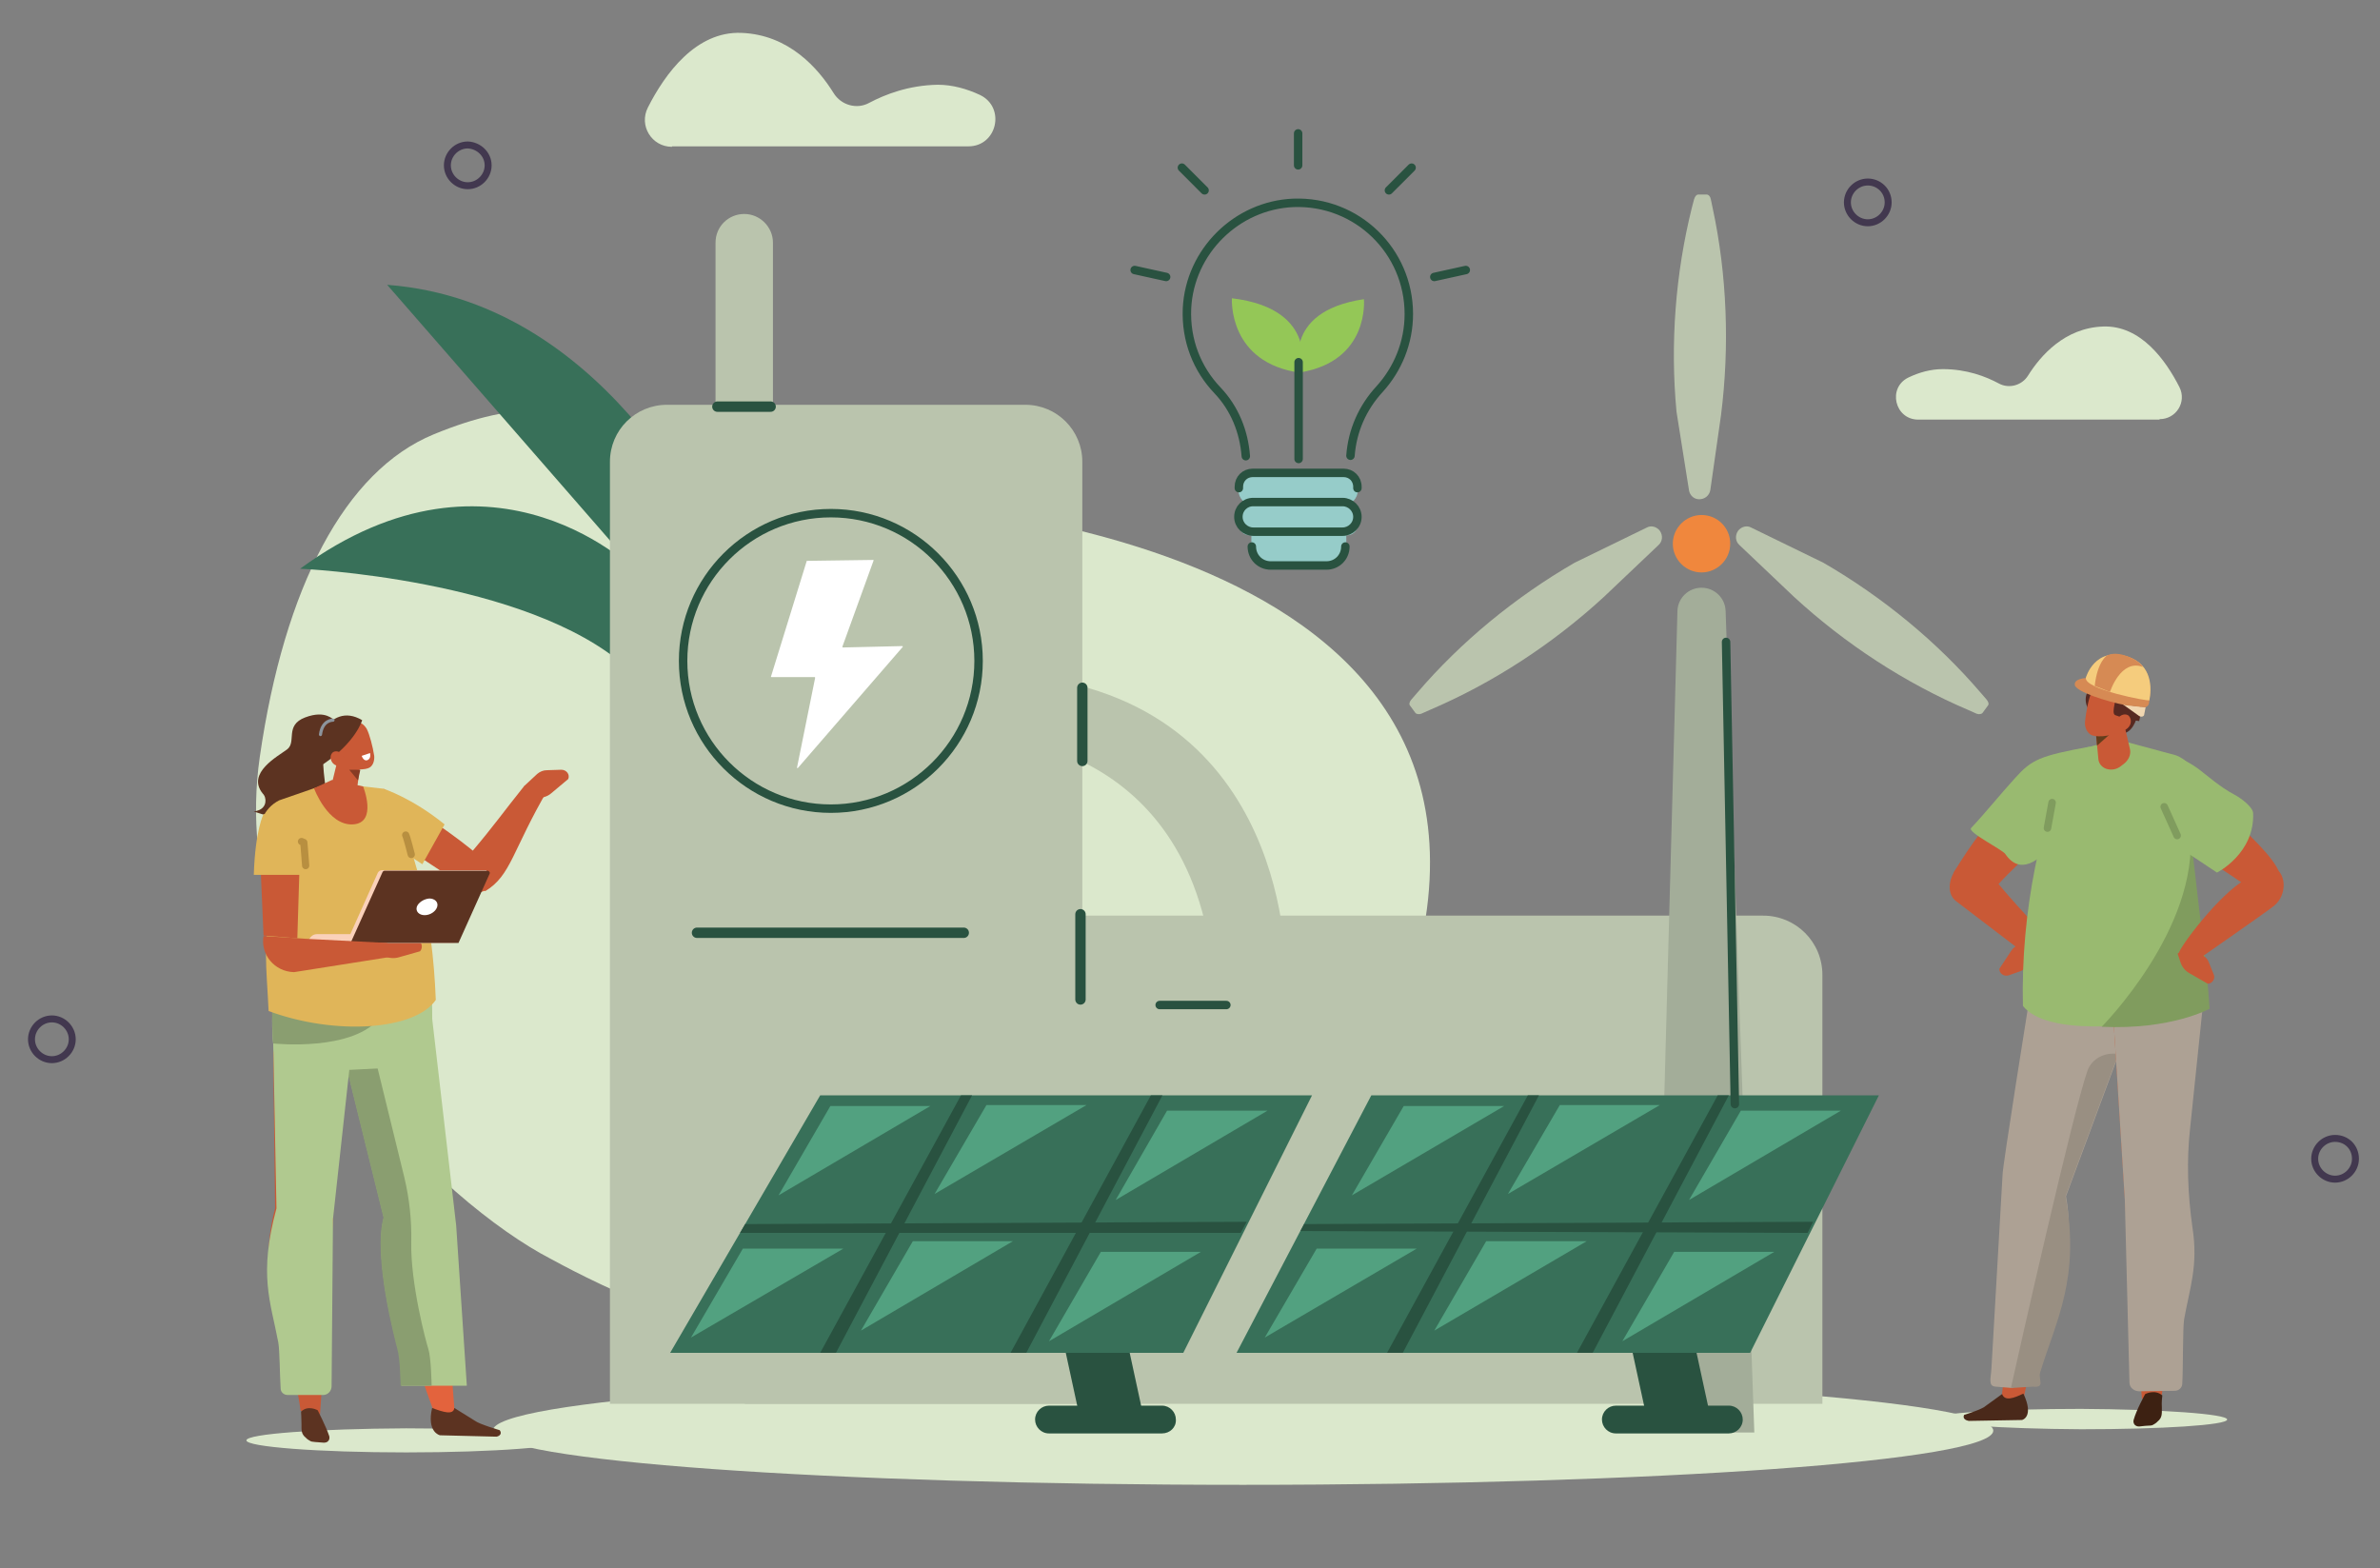 <?xml version="1.0" encoding="utf-8"?>
<!-- Generator: Adobe Illustrator 24.2.3, SVG Export Plug-In . SVG Version: 6.00 Build 0)  -->
<svg version="1.1" id="Capa_1" xmlns="http://www.w3.org/2000/svg" xmlns:xlink="http://www.w3.org/1999/xlink" x="0px" y="0px"
	 viewBox="0 0 513.9 338.6" style="enable-background:new 0 0 513.9 338.6;" xml:space="preserve">
<rect x="0" y="0" width="513.9" height="338.6" fill="#808080" stroke="none"/>
<style type="text/css">
	
		.st0{clip-path:url(#SVGID_2_);fill:none;stroke:#42384F;stroke-width:1.503;stroke-linecap:round;stroke-linejoin:round;stroke-miterlimit:10;}
	.st1{clip-path:url(#SVGID_2_);fill:#DBE8CC;}
	.st2{clip-path:url(#SVGID_2_);fill:#387059;}
	.st3{clip-path:url(#SVGID_2_);fill:#BAC4AD;}
	.st4{clip-path:url(#SVGID_2_);fill:#FFFFFF;}
	.st5{clip-path:url(#SVGID_2_);fill:#96CCC9;}
	
		.st6{clip-path:url(#SVGID_2_);fill:none;stroke:#295240;stroke-width:1.824;stroke-linecap:round;stroke-linejoin:round;stroke-miterlimit:10;}
	.st7{clip-path:url(#SVGID_2_);fill:#94C757;}
	.st8{clip-path:url(#SVGID_2_);fill:#A3AD99;}
	.st9{clip-path:url(#SVGID_2_);fill:#F0873D;}
	.st10{fill:#295240;}
	.st11{fill:#387059;}
	.st12{clip-path:url(#SVGID_4_);fill:#295240;}
	.st13{fill:#52A180;}
	.st14{clip-path:url(#SVGID_6_);fill:#295240;}
	.st15{fill:none;stroke:#295240;stroke-width:2.24;stroke-linecap:round;stroke-linejoin:round;stroke-miterlimit:10;}
	
		.st16{clip-path:url(#SVGID_8_);fill:none;stroke:#295240;stroke-width:1.824;stroke-linecap:round;stroke-linejoin:round;stroke-miterlimit:10;}
	.st17{fill:none;stroke:#295240;stroke-width:1.824;stroke-linecap:round;stroke-linejoin:round;stroke-miterlimit:10;}
	.st18{clip-path:url(#SVGID_10_);fill:#C95936;}
	.st19{clip-path:url(#SVGID_10_);fill:#DBE8CC;}
	.st20{fill:#C95936;}
	.st21{clip-path:url(#SVGID_12_);fill:#ADA194;}
	.st22{clip-path:url(#SVGID_12_);fill:#998F82;}
	.st23{clip-path:url(#SVGID_12_);fill:#C95936;}
	.st24{clip-path:url(#SVGID_12_);fill:#3D2112;}
	.st25{clip-path:url(#SVGID_12_);fill:#738F3B;}
	.st26{clip-path:url(#SVGID_12_);fill:#99BA70;}
	.st27{clip-path:url(#SVGID_12_);fill:#809C5E;}
	
		.st28{clip-path:url(#SVGID_12_);fill:none;stroke:#E3BDA8;stroke-width:0.767;stroke-linecap:round;stroke-linejoin:round;stroke-miterlimit:10;}
	.st29{fill:none;stroke:#809C5E;stroke-width:1.624;stroke-linecap:round;stroke-linejoin:round;stroke-miterlimit:10;}
	.st30{clip-path:url(#SVGID_14_);fill:#C95936;}
	.st31{clip-path:url(#SVGID_14_);fill:#4A291A;}
	.st32{clip-path:url(#SVGID_14_);fill:#572921;}
	.st33{fill:#633D1C;}
	.st34{clip-path:url(#SVGID_16_);fill:#C95936;}
	.st35{clip-path:url(#SVGID_16_);fill:#572921;}
	.st36{clip-path:url(#SVGID_16_);fill:#F0D6B0;}
	.st37{clip-path:url(#SVGID_16_);fill:#D68A54;}
	.st38{clip-path:url(#SVGID_16_);fill:#F5CC7D;}
	.st39{clip-path:url(#SVGID_16_);fill:#DBE8CC;}
	.st40{clip-path:url(#SVGID_16_);fill:#E3633D;}
	.st41{clip-path:url(#SVGID_16_);fill:#5C3321;}
	.st42{clip-path:url(#SVGID_16_);fill:#B0C98F;}
	.st43{clip-path:url(#SVGID_16_);fill:#8A9E70;}
	.st44{clip-path:url(#SVGID_16_);fill:#E0B559;}
	.st45{fill:#873B24;}
	.st46{clip-path:url(#SVGID_18_);fill:#C95936;}
	.st47{clip-path:url(#SVGID_18_);fill:#5C3321;}
	.st48{clip-path:url(#SVGID_18_);fill:#FFFFFF;}
	
		.st49{clip-path:url(#SVGID_18_);fill:none;stroke:#8C949C;stroke-width:0.676;stroke-linecap:round;stroke-linejoin:round;stroke-miterlimit:10;}
	.st50{clip-path:url(#SVGID_18_);fill:#FAD1BA;}
	.st51{clip-path:url(#SVGID_18_);fill:#E0B559;}
	
		.st52{clip-path:url(#SVGID_18_);fill:none;stroke:#B88F40;stroke-width:1.562;stroke-linecap:round;stroke-linejoin:round;stroke-miterlimit:10;}
</style>
<g>
	<defs>
		<rect id="SVGID_1_" x="6.1" y="7.1" width="503.3" height="313.6"/>
	</defs>
	<clipPath id="SVGID_2_">
		<use xlink:href="#SVGID_1_"  style="overflow:visible;"/>
	</clipPath>
	<path class="st0" d="M15.6,224.4c0,2.4-2,4.4-4.4,4.4s-4.4-2-4.4-4.4c0-2.4,2-4.4,4.4-4.4S15.6,222,15.6,224.4z M508.6,250.2
		c0,2.4-2,4.4-4.4,4.4c-2.4,0-4.4-2-4.4-4.4c0-2.4,2-4.4,4.4-4.4C506.7,245.8,508.6,247.7,508.6,250.2z M407.7,43.7
		c0,2.4-2,4.4-4.4,4.4c-2.4,0-4.4-2-4.4-4.4c0-2.4,2-4.4,4.4-4.4C405.7,39.3,407.7,41.2,407.7,43.7z M105.4,35.7
		c0,2.4-2,4.4-4.4,4.4c-2.4,0-4.4-2-4.4-4.4c0-2.4,2-4.4,4.4-4.4C103.4,31.4,105.4,33.3,105.4,35.7z"/>
	<path class="st1" d="M118.9,271.8C96.1,260,48.5,216.1,56.1,163.4c5.3-36.7,18.4-61.7,37.5-69.6c37.3-15.4,42,7.2,96.9,13.9
		c17.5,2.1,159.3,11.3,106.6,123.9C245,342.8,126.8,276,118.9,271.8"/>
	<path class="st2" d="M155.6,120.2c0,0-22.6-55-72-58.7l54.3,62.3c0,0-30.9-31.9-73.1-1c0,0,49,2.1,70.5,21.3
		c0,0,12.3,17.1,17.2,17.3C182.4,162.6,155.6,120.2,155.6,120.2"/>
	<path class="st3" d="M211.6,159.1c0,0,45.3-1.1,50.4,51h15.6c0,0,1.7-59.2-57.7-64.3L211.6,159.1z"/>
	<path class="st1" d="M430.4,308.9c0,6.5-72.5,11.7-162,11.7s-162-5.2-162-11.7s72.5-11.7,162-11.7S430.4,302.5,430.4,308.9"/>
	<path class="st3" d="M393.5,303.1H160.8V197.7h219.9c7.1,0,12.8,5.7,12.8,12.8V303.1z"/>
	<path class="st3" d="M233.7,303.1h-102V99.7c0-6.8,5.5-12.3,12.3-12.3h77.4c6.8,0,12.3,5.5,12.3,12.3V303.1z"/>
	<path class="st4" d="M174.2,121.1l14.3-0.2c0.1,0,0.2,0.1,0.1,0.2l-6.7,18.5c0,0.1,0,0.2,0.1,0.2l12.8-0.3c0.1,0,0.2,0.1,0.1,0.2
		l-22.6,26.1c-0.1,0.1-0.3,0-0.2-0.1l3.9-19.3c0-0.1,0-0.2-0.1-0.2l-9.3,0c-0.1,0-0.2-0.1-0.1-0.2l7.7-24.9
		C174.1,121.2,174.1,121.1,174.2,121.1"/>
	<path class="st5" d="M293.2,105.8v-0.4c0-1.8-1.4-3.2-3-3.2h-19.8c-1.7,0-3,1.4-3,3.2v0.4c0,1.8,1.4,3.2,3,3.2h-0.5
		c-1.4,0-2.5,1.2-2.5,2.6v1.4c0,1.5,1.1,2.6,2.5,2.6h0.3v2.3c0,2.4,1.9,4.4,4.2,4.4h12.1c2.3,0,4.2-2,4.2-4.4v-2.3h0.1
		c1.4,0,2.5-1.2,2.5-2.6v-1.4c0-1.5-1.1-2.6-2.5-2.6h-0.5C291.8,109,293.2,107.6,293.2,105.8"/>
	<path class="st6" d="M291.6,98.4C292,93,294.2,88,297.9,84c3.9-4.3,6.3-10,6.3-16.2c0-13.6-11.2-24.5-24.9-24
		c-12.3,0.5-22.4,10.5-23,22.8c-0.3,6.9,2.2,13.1,6.6,17.7c3.7,3.9,5.7,8.9,6.1,14.2"/>
	<path class="st7" d="M280.9,80.5c0,0,4.2-13.8-14.9-16.1C266,64.5,265.1,78.4,280.9,80.5"/>
	<path class="st7" d="M280.8,80.4c0,0-4.5-13.1,13.7-15.8C294.5,64.6,295.8,77.9,280.8,80.4"/>
	<path class="st6" d="M280.4,78.2v20.9 M255.2,36.2l4.9,4.9 M245,58.3l6.8,1.5 M316.5,58.3l-6.8,1.5 M304.8,36.2l-4.9,4.9
		 M280.3,28.8v6.9 M290.5,118c0,2.3-1.8,4.1-4.1,4.1h-12c-2.3,0-4.1-1.8-4.1-4.1 M289.9,114.8h-19.3c-1.7,0-3.2-1.4-3.2-3.2
		c0-1.8,1.4-3.2,3.2-3.2h19.3c1.7,0,3.2,1.4,3.2,3.2C293.1,113.4,291.6,114.8,289.9,114.8z M267.5,105.4v-0.3c0-1.7,1.3-3,3-3h19.6
		c1.7,0,3,1.3,3,3v0.3"/>
	<path class="st8" d="M378.8,309.3h-21.4l4.8-177.4c0.1-2.8,2.4-5,5.2-5c2.8,0,5.1,2.2,5.2,5L378.8,309.3z"/>
	<path class="st9" d="M373.6,117.4c0,3.4-2.8,6.2-6.2,6.2c-3.4,0-6.2-2.8-6.2-6.2c0-3.4,2.8-6.2,6.2-6.2
		C370.9,111.2,373.6,114,373.6,117.4"/>
	<path class="st3" d="M393.7,121.5c12.8,7.4,24.6,17.1,34,28.1l1.3,1.5c0.4,0.5,0.5,1,0.2,1.3c-0.3,0.4-0.8,1.1-1.1,1.5
		c-0.2,0.3-0.8,0.4-1.3,0.2l-1.8-0.8c-13.6-5.8-26.5-14.2-37.6-24.4l-11.8-11.2c-0.9-0.8-1-2.1-0.3-3.1c0.7-0.9,1.9-1.2,2.8-0.7
		L393.7,121.5z"/>
	<path class="st3" d="M340,121.5c-12.8,7.4-24.6,17.1-34,28.1l-1.3,1.5c-0.4,0.5-0.5,1-0.2,1.3c0.3,0.4,0.8,1.1,1.1,1.5
		c0.2,0.3,0.8,0.4,1.3,0.2l1.8-0.8c13.6-5.8,26.5-14.2,37.6-24.4l11.8-11.2c0.9-0.8,1-2.1,0.3-3.1c-0.7-0.9-1.9-1.2-2.8-0.7
		L340,121.5z"/>
	<path class="st3" d="M362,88.9c-1.4-14.8-0.2-29.9,3.3-44l0.5-1.9c0.2-0.6,0.5-1,0.9-1c0.5,0,1.3,0,1.8,0c0.4,0,0.8,0.4,0.9,1
		l0.4,1.9c3.1,14.4,3.7,29.9,1.8,44.8l-2.3,16.1c-0.2,1.2-1.2,2-2.4,2c-1.1,0-2-0.8-2.2-1.9L362,88.9z"/>
	<path class="st1" d="M145.1,31.7c-4.4,0-7.2-4.6-5.2-8.5c3.7-7.3,10.4-16.5,20.2-16.1c10.3,0.4,16.6,7.7,19.9,13
		c1.6,2.6,5,3.6,7.7,2.1c3.4-1.8,8.5-3.8,14.8-3.9c3.2,0,6.3,0.9,9.1,2.2c5.6,2.7,3.7,11.1-2.5,11.1H145.1z"/>
	<path class="st1" d="M466.3,90.5c3.6,0,5.9-3.7,4.3-6.9c-3-5.9-8.4-13.4-16.5-13.1c-8.3,0.3-13.5,6.3-16.2,10.6
		c-1.3,2.1-4.1,2.9-6.3,1.7c-2.8-1.5-6.9-3.1-12.1-3.1c-2.6,0-5.1,0.7-7.4,1.8c-4.6,2.2-3,9.1,2.1,9.1H466.3z"/>
	<path class="st3" d="M167,114.5h-12.5V52.4c0-3.5,2.8-6.2,6.2-6.2s6.2,2.8,6.2,6.2V114.5z"/>
</g>
<polygon class="st10" points="247.2,307.2 233.4,307.2 222.7,257.8 236.5,257.8 "/>
<polygon class="st11" points="255.5,292.1 144.7,292.1 177.1,236.5 283.3,236.5 "/>
<polygon class="st10" points="251,236.5 221.6,292.1 218.2,292.1 248.5,236.5 "/>
<polygon class="st10" points="209.9,236.5 180.5,292.1 177.1,292.1 207.5,236.5 "/>
<polygon class="st10" points="267.9,266.2 159.8,266.2 160.9,264.3 269.2,263.8 "/>
<g>
	<defs>
		<rect id="SVGID_3_" x="6.1" y="7.1" width="503.3" height="313.6"/>
	</defs>
	<clipPath id="SVGID_4_">
		<use xlink:href="#SVGID_3_"  style="overflow:visible;"/>
	</clipPath>
	<path class="st12" d="M250.9,309.5h-24.4c-1.7,0-3-1.4-3-3c0-1.7,1.4-3,3-3h24.4c1.7,0,3,1.4,3,3
		C254,308.2,252.6,309.5,250.9,309.5"/>
</g>
<polygon class="st13" points="168.1,258.1 179.3,238.8 200.9,238.8 "/>
<polygon class="st13" points="149.2,288.8 160.4,269.6 182.1,269.6 "/>
<polygon class="st13" points="201.8,257.8 213,238.6 234.6,238.6 "/>
<polygon class="st13" points="185.9,287.3 197.1,268 218.7,268 "/>
<polygon class="st13" points="240.9,259.1 252,239.8 273.7,239.8 "/>
<polygon class="st13" points="226.5,289.6 237.7,270.3 259.3,270.3 "/>
<polygon class="st10" points="369.6,307.2 355.8,307.2 345.1,257.8 358.9,257.8 "/>
<polygon class="st11" points="377.9,292.1 267,292.1 296.1,236.5 405.7,236.5 "/>
<polygon class="st10" points="373.3,236.5 343.9,292.1 340.5,292.1 370.9,236.5 "/>
<polygon class="st10" points="332.3,236.5 302.9,292.1 299.5,292.1 329.9,236.5 "/>
<polygon class="st10" points="390.3,266.2 280.8,265.8 281.6,264.3 391.5,263.8 "/>
<g>
	<defs>
		<rect id="SVGID_5_" x="6.1" y="7.1" width="503.3" height="313.6"/>
	</defs>
	<clipPath id="SVGID_6_">
		<use xlink:href="#SVGID_5_"  style="overflow:visible;"/>
	</clipPath>
	<path class="st14" d="M373.3,309.5h-24.4c-1.7,0-3-1.4-3-3c0-1.7,1.4-3,3-3h24.4c1.7,0,3,1.4,3,3
		C376.3,308.2,374.9,309.5,373.3,309.5"/>
</g>
<polygon class="st13" points="291.9,258.1 303.1,238.8 324.8,238.8 "/>
<polygon class="st13" points="273.1,288.8 284.3,269.6 305.9,269.6 "/>
<polygon class="st13" points="325.6,257.8 336.8,238.6 358.4,238.6 "/>
<polygon class="st13" points="309.7,287.3 320.9,268 342.6,268 "/>
<polygon class="st13" points="364.7,259.1 375.9,239.8 397.5,239.8 "/>
<polygon class="st13" points="350.3,289.6 361.5,270.3 383.1,270.3 "/>
<line class="st15" x1="233.7" y1="148.5" x2="233.7" y2="164.3"/>
<g>
	<defs>
		<rect id="SVGID_7_" x="6.1" y="7.1" width="503.3" height="313.6"/>
	</defs>
	<clipPath id="SVGID_8_">
		<use xlink:href="#SVGID_7_"  style="overflow:visible;"/>
	</clipPath>
	<path class="st16" d="M211.3,142.7c0,17.6-14.3,31.9-31.9,31.9c-17.6,0-31.9-14.3-31.9-31.9s14.3-31.9,31.9-31.9
		C197,110.8,211.3,125.1,211.3,142.7z M250.4,217h14.4"/>
</g>
<path class="st15" d="M154.9,87.8h11.5 M233.3,197.4v18.4 M150.5,201.4h57.6"/>
<line class="st17" x1="372.7" y1="138.6" x2="374.6" y2="238.4"/>
<g>
	<defs>
		<rect id="SVGID_9_" x="6.1" y="7.1" width="503.3" height="313.6"/>
	</defs>
	<clipPath id="SVGID_10_">
		<use xlink:href="#SVGID_9_"  style="overflow:visible;"/>
	</clipPath>
	<path class="st18" d="M439.9,205l-1.8,3.2c-0.4,0.6-0.9,1.1-1.6,1.4l-2.8,1c-1,0.3-2-0.4-2-1.4l2.5-3.8c0.5-0.8,1.4-1.5,2.5-1.8
		l1.8-0.5L439.9,205z"/>
	<path class="st19" d="M480.9,306.5c0,1.2-14.1,2.1-31.5,2.1c-17.4-0.1-31.6-1.1-31.6-2.3c0-1.2,14.1-2.1,31.5-2.1
		C466.8,304.3,480.9,305.3,480.9,306.5"/>
</g>
<polygon class="st20" points="436.8,302.7 432.2,301.7 432.9,295.6 438.3,295.4 "/>
<g>
	<defs>
		<rect id="SVGID_11_" x="6.1" y="7.1" width="503.3" height="313.6"/>
	</defs>
	<clipPath id="SVGID_12_">
		<use xlink:href="#SVGID_11_"  style="overflow:visible;"/>
	</clipPath>
	<path class="st21" d="M447.8,208.1c-9.6,10.9-9.6,7.5-9.6,7.5s-5.9,36.8-5.8,38.1l-2.4,41.8c-0.1,2-0.8,3.8,0.9,3.9l3.7,0.3
		c3.3-12.5,14.9-22.3,11.5-41.4l11.4-30.7C471.5,204.5,447.8,208.1,447.8,208.1"/>
	<path class="st22" d="M434.2,299.7l4.7-0.3c2.8,0.3,1.2-1.5,1.6-3c3.5-11.4,8.7-20.4,5.5-38.1l11.4-30.7c-2.8-0.5-5.6,0.9-6.6,3.4
		C447.8,239.2,435.8,292.5,434.2,299.7"/>
	<path class="st23" d="M455.8,211.4l3.1,48.8l3.6,41.8l4.3-0.9c1.7-14.9,10.3-25.7,4.9-43.4l1.8-33.5l-9.4-11.6L455.8,211.4z"/>
	<path class="st21" d="M455.8,211.4l3,47.7l1,39.4c0,1.1,1,1.9,2.1,1.9l7.7-0.1c0.8,0,1.5-0.6,1.6-1.4c0.2-3.1,0.1-12.2,0.4-14
		c1.2-6.8,3.1-11.6,1.8-19.9c-1-7.1-1.3-14.3-0.5-21.4l2.9-27.9l-11.8-3L455.8,211.4z"/>
	<path class="st24" d="M463.2,301c0,0-1.9,3.4-2.5,5.6c-0.1,0.4,0,0.7,0.2,1c0.3,0.3,0.6,0.4,1,0.4c0.9-0.1,1.8-0.2,2.4-0.2
		c0.4,0,0.7-0.2,1-0.4c0.2-0.1,0.4-0.3,0.6-0.5c1-0.8,0.9-1.7,0.9-2.9c-0.1-1.3,0.1-2.7,0.1-2.7C465.3,299.9,463.2,301,463.2,301"/>
	<path class="st25" d="M474.1,216.8c0,0-17.2-1.1-21.7-1.1l21.8-5.7C474.2,210,474.4,214.8,474.1,216.8"/>
	<path class="st23" d="M442.4,202.8c0,0-8.1-8.2-13.1-14.7c-5.1-6.7-11.1,3.4-6.9,6.5c1.7,1.3,15.2,11.6,15.2,11.6L442.4,202.8z"/>
	<path class="st26" d="M447.7,162.2l7.7-2.1l3-0.1l11.5,3.1c3.9,1.6,6,5.9,4.8,10l-1.4,12.7c1.1,11.3,1,21.1,1.1,30.4
		c0,1.7-1.2,3.1-2.8,3.4c-11.3,2.2-29.7,4-34.8-2.4C436.3,197,440.7,175.8,447.7,162.2"/>
	<path class="st27" d="M453.8,221.7c0,0,21.1-21.2,19.1-42.3l2,17.3c0,0,1.6,11.4,2.2,21.1C477.1,217.8,468.9,222.4,453.8,221.7"/>
	<path class="st28" d="M439.3,178.9c0,0,3.3-6.3,4.2-7.9"/>
	<path class="st23" d="M448,167.1c-10.2-0.5-18.6,8.9-26.1,21.2c-0.6,1,5.9,6.9,6.8,5.8c6.1-7.4,14.3-13.9,14.3-13.9L448,167.1z"/>
	<path class="st26" d="M451.3,161.2c-10.9,2-12.6,2.8-16.2,6.8c-3.1,3.4-6.4,7.5-9.5,10.8c-0.8,0.9,6.7,4.6,7.4,5.6
		c6.3,9.3,16.7-12.3,16.7-12.3L451.3,161.2z"/>
	<path class="st23" d="M468.3,168c-2.4,17-2.1,9.6,17.3,23.7c1.1,0.8,2-3.3,3.5-2.9c1.9,0.6,3.1,1.3,3.2,0.7
		c0.6-4.9-21.6-22.1-21.6-22.1L468.3,168z"/>
	<path class="st26" d="M469.3,163.2c0,0,2.7,0.8,5.5,2.9c1.6,1.2,4.5,3.8,7.7,5.5c1.2,0.6,3.9,2.6,4,3.9c0.4,8.8-7.8,12.9-7.8,12.9
		L462,177.3L469.3,163.2z"/>
	<path class="st23" d="M470.4,206c0-1.3,9-13.2,14.5-16.1c2.6-1.4,4.3-3.1,5.7-2.7c3,0.8,3.5,5.9,0.4,8.4c-1.9,1.5-16,11.3-16,11.3
		L470.4,206z"/>
</g>
<path class="st29" d="M467.3,174.2l2.8,6.2 M442.1,178.8l1-5.5"/>
<g>
	<defs>
		<rect id="SVGID_13_" x="6.1" y="7.1" width="503.3" height="313.6"/>
	</defs>
	<clipPath id="SVGID_14_">
		<use xlink:href="#SVGID_13_"  style="overflow:visible;"/>
	</clipPath>
	<path class="st30" d="M472.3,204.6l3.2,1.6c0.6,0.3,1.2,0.9,1.4,1.5l1.1,2.7c0.4,0.9-0.3,2-1.3,2l-4-2.3c-0.9-0.5-1.6-1.4-1.9-2.4
		l-0.6-1.8L472.3,204.6z"/>
	<path class="st31" d="M432.3,301l-3.6,2.6c-0.7,0.7-4.6,1.9-4.6,1.9c-0.4,0.8,0.4,1.2,1,1.3l11.5-0.2c0,0,2.7-0.6,0.3-5.7
		C434.8,301.9,432.9,302.6,432.3,301"/>
	<path class="st32" d="M451.1,153.4c0,0-2.4-3.2,1.4-6c3.8-2.8,3.5,4.7,3.4,4.8C455.7,152.2,451.1,153.4,451.1,153.4"/>
	<path class="st32" d="M461.4,154.9c0,0-0.9,3.8-3.7,3.5c-2.9-0.2-2-8.5-2-8.5L461.4,154.9z"/>
	<path class="st30" d="M452.3,156.4c0,0,0.5,4.1,0.8,7.6c0.1,0.9,0.8,1.7,1.7,2c0.9,0.3,2,0.2,2.9-0.4c0.3-0.2,0.5-0.4,0.8-0.6
		c1.1-0.8,1.7-2.1,1.4-3.3c-0.7-3.1-2.1-8.9-2.1-8.9L452.3,156.4z"/>
</g>
<polygon class="st33" points="452.6,158.7 452.8,161 455.5,158.6 "/>
<g>
	<defs>
		<rect id="SVGID_15_" x="6.1" y="7.1" width="503.3" height="313.6"/>
	</defs>
	<clipPath id="SVGID_16_">
		<use xlink:href="#SVGID_15_"  style="overflow:visible;"/>
	</clipPath>
	<path class="st34" d="M459.8,151.9c0.3-1.2-0.3-2.4-1.5-2.7c-1.2-0.4-2.8-0.8-4-1.2c-1.2-0.3-2.2,0.4-2.7,1.5
		c-0.6,1.3-1.2,4.2-1.4,6.4c-0.1,1.2,0.5,2.5,1.6,2.9c1.2,0.4,5.3,0.3,6.3-1.8C458.8,155.2,459.3,153.6,459.8,151.9"/>
	<path class="st35" d="M461.9,155.7c0,0,1.2-4.6-0.3-6.5c-2.1-2.7-5.2-4.4-9.1-1.8c0,0-2.1,0.9,4.1,2.6c0.8,0.2-0.9,3.9,0.1,4.4
		C458,154.9,459.7,155.4,461.9,155.7"/>
	<path class="st34" d="M459.7,156.9c-0.6,0.8-1.6,1.1-2.3,0.6c-0.7-0.5-0.7-1.5-0.1-2.4c0.6-0.8,1.6-1.1,2.3-0.6
		C460.2,155.1,460.3,156.1,459.7,156.9"/>
	<path class="st36" d="M461.9,154.6l-3.5-2.5l4.9,0.6l-0.3,1.5C463,154.7,462.4,154.9,461.9,154.6"/>
	<path class="st37" d="M462.9,152.7c0.5,0.1,1-0.3,1.1-0.8c0.4-2.2,1.2-8.4-4.8-10.2c-6.8-2-8.8,4.7-8.8,4.7s-2.6,0.1-2.4,1.5
		c0.2,1.4,6.8,3.6,11.2,4.4L462.9,152.7z"/>
	<path class="st38" d="M464.1,151.2c0.5-2.5,0.7-7.7-4.7-9.4c-7.1-2.3-9,4.5-9,4.5C449.8,148.8,464,151.5,464.1,151.2"/>
	<path class="st37" d="M455.6,149.4c0,0,2.3-7.2,7.1-5.4c0,0-0.9-1.7-4.3-2.6c0,0-1.9-0.6-3.4,0.1c0,0-2.1,1.2-2.7,6.6L455.6,149.4z
		"/>
	<path class="st39" d="M53.2,311c0,1.4,15.5,2.6,34.5,2.6c19.1,0,34.5-1.2,34.5-2.6c0-1.4-15.5-2.6-34.5-2.6
		C68.6,308.5,53.2,309.6,53.2,311"/>
	<path class="st40" d="M93.8,305.1c0,0-11.7-30.1-8.6-42l-12.9-40.8l19.6,1.3l6.3,81.7L93.8,305.1z"/>
	<path class="st41" d="M98.1,304l4.5,2.8c0.9,0.7,5.3,2,5.3,2c0.6,0.8-0.1,1.3-0.7,1.4L95,309.9c0,0-2.9-0.6-1.7-5.9
		C95.7,304.9,97.9,305.6,98.1,304"/>
	<path class="st42" d="M93.3,219.8l5.2,44.8l2.3,34.6H86.7c0,0-0.1-6-0.7-7.9s-5.4-20-3.1-28.4l-8.4-34L93.3,219.8z"/>
	<path class="st43" d="M82.8,262.9l-8.4-34l6.8,0.4l6.1,24.9c1.1,4.6,1.6,9.3,1.5,13.9c-0.2,9,3.2,21.7,3.7,23.2
		c0.6,1.9,0.7,7.9,0.7,7.9h-6.7c0,0-0.1-6-0.7-7.9C85.3,289.4,80.5,271.3,82.8,262.9"/>
	<path class="st34" d="M74,214l-2.1,49.2l-2.8,42.2l-4.2-0.8c-1.9-15-10.2-25.8-5.5-43.7L59,227.2l7.1-11.8L74,214z"/>
	<path class="st42" d="M77.2,214.8l-5.3,48.4l-0.3,36.1c0,1.1-0.9,2-2,1.9l-7.5,0c-0.8,0-1.5-0.6-1.5-1.4c-0.2-3.2-0.2-8.1-0.5-9.9
		c-1.7-9-4.3-14.6-0.4-29L59,225.3l7-9.9L77.2,214.8z"/>
	<path class="st41" d="M68.6,304.5c0,0,1.8,3.5,2.5,5.6c0.1,0.4,0,0.8-0.2,1c-0.2,0.3-0.6,0.4-1,0.4c-0.8-0.1-1.8-0.1-2.3-0.2
		c-0.4,0-0.7-0.2-1-0.4c-0.2-0.1-0.4-0.3-0.6-0.5c-1-0.8-0.9-1.7-0.9-2.9c0-1.3-0.1-2.7-0.1-2.7C66.5,303.3,68.6,304.5,68.6,304.5"
		/>
	<path class="st41" d="M57.3,173.2c0.1-0.7-0.1-1.4-0.6-1.9c-3.5-4.4,3.3-8,5.3-9.5c2.1-1.6-0.6-5.2,3.9-6.9c4.5-1.7,6,0.6,6.3,0.5
		c0.3-0.1-0.4,4.4-0.4,4.4s-2.2,0.8-2,5.4c0.2,4.5,1.5,6.8-1.1,10.5c-2.6,3.7-13.9-0.5-13.9-0.5C56.6,175,57.2,174,57.3,173.2"/>
	<path class="st34" d="M101.9,183.9c4.9-5.8,6.5-8.2,11.3-14.2l5.2,0.6c-7.8,13.3-8,18.7-13.6,22.1
		C98.2,190.1,101.1,185.5,101.9,183.9"/>
	<path class="st34" d="M113.2,169.7l2.8-2.6c0.6-0.5,1.3-0.8,2.1-0.8l3.1-0.1c1.1,0,1.9,1,1.5,2l-3.7,3.1c-0.8,0.7-1.9,1-3.1,1l-2,0
		L113.2,169.7z"/>
	<path class="st34" d="M82.8,170.3c0,0,25,15.5,23.8,18.8l-0.5,1.5c-0.7,1.9-3,2.7-4.6,1.6l-12.6-8.3l-2.5-1.6L82.8,170.3z"/>
	<path class="st42" d="M64,201.8l26.4,2c4.3,1.6,2.6,26.3,2.6,26.3L75.6,231c-8.1-0.2-15.7,6.9-16.7-6.6C57.8,209,64,201.8,64,201.8
		"/>
	<path class="st43" d="M59,225.3c0,0,17.5,1.9,23.2-5.8l-23.5-2C58.8,217.5,58.7,223.3,59,225.3"/>
	<path class="st44" d="M82.8,170.3l-9.7-1.1l-2.7,0.1l-10.1,3.5c-3.4,1.7-5,5.6-3.7,9.2l2.5,11.6c-2.6,8.7-1.5,15.7-1.1,24.7
		c14.3,5.3,31.6,4.2,36.1-2.4C93.4,198,89.8,181.9,82.8,170.3"/>
	<path class="st34" d="M77.9,164.1c0,0-0.5,3.8-0.9,7c-0.1,0.8-0.7,1.6-1.4,1.9c-0.8,0.3-1.7,0.2-2.3-0.4c-0.2-0.2-0.4-0.3-0.6-0.5
		c-0.9-0.7-1.3-1.9-1-3.1c0.7-2.9,2-8.2,2-8.2L77.9,164.1z"/>
</g>
<polygon class="st45" points="77.8,166.2 77.3,168.5 75.4,166.2 "/>
<g>
	<defs>
		<rect id="SVGID_17_" x="6.1" y="7.1" width="503.3" height="313.6"/>
	</defs>
	<clipPath id="SVGID_18_">
		<use xlink:href="#SVGID_17_"  style="overflow:visible;"/>
	</clipPath>
	<path class="st46" d="M78.4,169.8c0,0,3.2,7.9-2.2,8.2c-5.4,0.3-8.4-7.8-8.4-7.8l3.9-1.8L78.4,169.8z"/>
	<path class="st46" d="M71.6,160c-0.4-1.1,0.2-2.2,1.3-2.6c1.1-0.4,2.6-0.9,3.7-1.3c1.1-0.4,2,0.3,2.6,1.3c0.6,1.2,1.3,3.8,1.6,5.8
		c0.1,1.1-0.3,2.4-1.4,2.7c-1.1,0.4-4.9,0.5-5.9-1.5C72.6,163,72.1,161.6,71.6,160"/>
	<path class="st47" d="M68.4,165.2c0,0,0-5.8,1.4-7.7c1.9-2.5,4.7-4.2,8.4-2c0,0-1.3,4.7-8.4,9.5L68.4,165.2z"/>
	<path class="st46" d="M71.8,164.7c0.6,0.7,1.5,0.9,2.1,0.4c0.6-0.5,0.6-1.5,0-2.2c-0.6-0.7-1.5-0.9-2.1-0.4
		C71.3,163,71.2,163.9,71.8,164.7"/>
	<path class="st48" d="M79.9,162.6l-1.8,0.6c0,0,0.4,1.3,1.3,0.9C80.2,163.7,79.9,162.6,79.9,162.6"/>
	<path class="st46" d="M64.2,202.6l0.6-19.5c0.4-4.9-2.7-8-6.3-6.6c-1.4,0.6-2.6,2.5-2.5,4.4l0.9,21.1L64.2,202.6z"/>
	<path class="st49" d="M71.9,155.5c0,0-2.3-0.1-2.7,3.1"/>
	<path class="st46" d="M80.7,203.6l4.3-1.8c0.7-0.3,1.5-0.2,2.2,0l2.9,1.1c1,0.4,1.3,1.7,0.6,2.5l-4.6,1.3c-1,0.3-2.2,0.2-3.3-0.3
		l-1.8-0.8L80.7,203.6z"/>
	<path class="st50" d="M66.6,203.6h24.6v-1.9H68.4C67.4,201.7,66.6,202.6,66.6,203.6"/>
	<path class="st50" d="M74.8,203.6h23.3l7-15.7H82.4c-0.3,0-0.6,0.2-0.8,0.5L74.8,203.6z"/>
	<path class="st47" d="M75.7,203.6H99l6.7-14.9c0.2-0.3-0.1-0.7-0.5-0.7H83.1c-0.2,0-0.4,0.1-0.5,0.3L75.7,203.6z"/>
	<path class="st48" d="M90,195.8c-0.3,1,0.5,1.8,1.7,1.8c1.2,0,2.4-0.8,2.7-1.8c0.3-1-0.5-1.8-1.7-1.8
		C91.5,194.1,90.3,194.9,90,195.8"/>
	<path class="st46" d="M56.9,202.1c-0.7,3.9,2.3,7.7,6.6,7.8l20.9-3.3l-0.8-3l-17.6-0.9L56.9,202.1z"/>
	<path class="st51" d="M56.9,175.8c0,0-1.8,3.4-2.1,13.1h11.8l1.3-14.3L56.9,175.8z"/>
	<path class="st51" d="M82.8,170.3c0,0,6.2,2,13.2,7.7l-4.8,8.6l-7.7-5L82.8,170.3z"/>
	<path class="st52" d="M88.8,184.5c0,0-0.9-3.6-1.2-4.2 M66,186.9c0-0.3-0.4-5-0.4-5l-0.5-0.2"/>
</g>
</svg>

